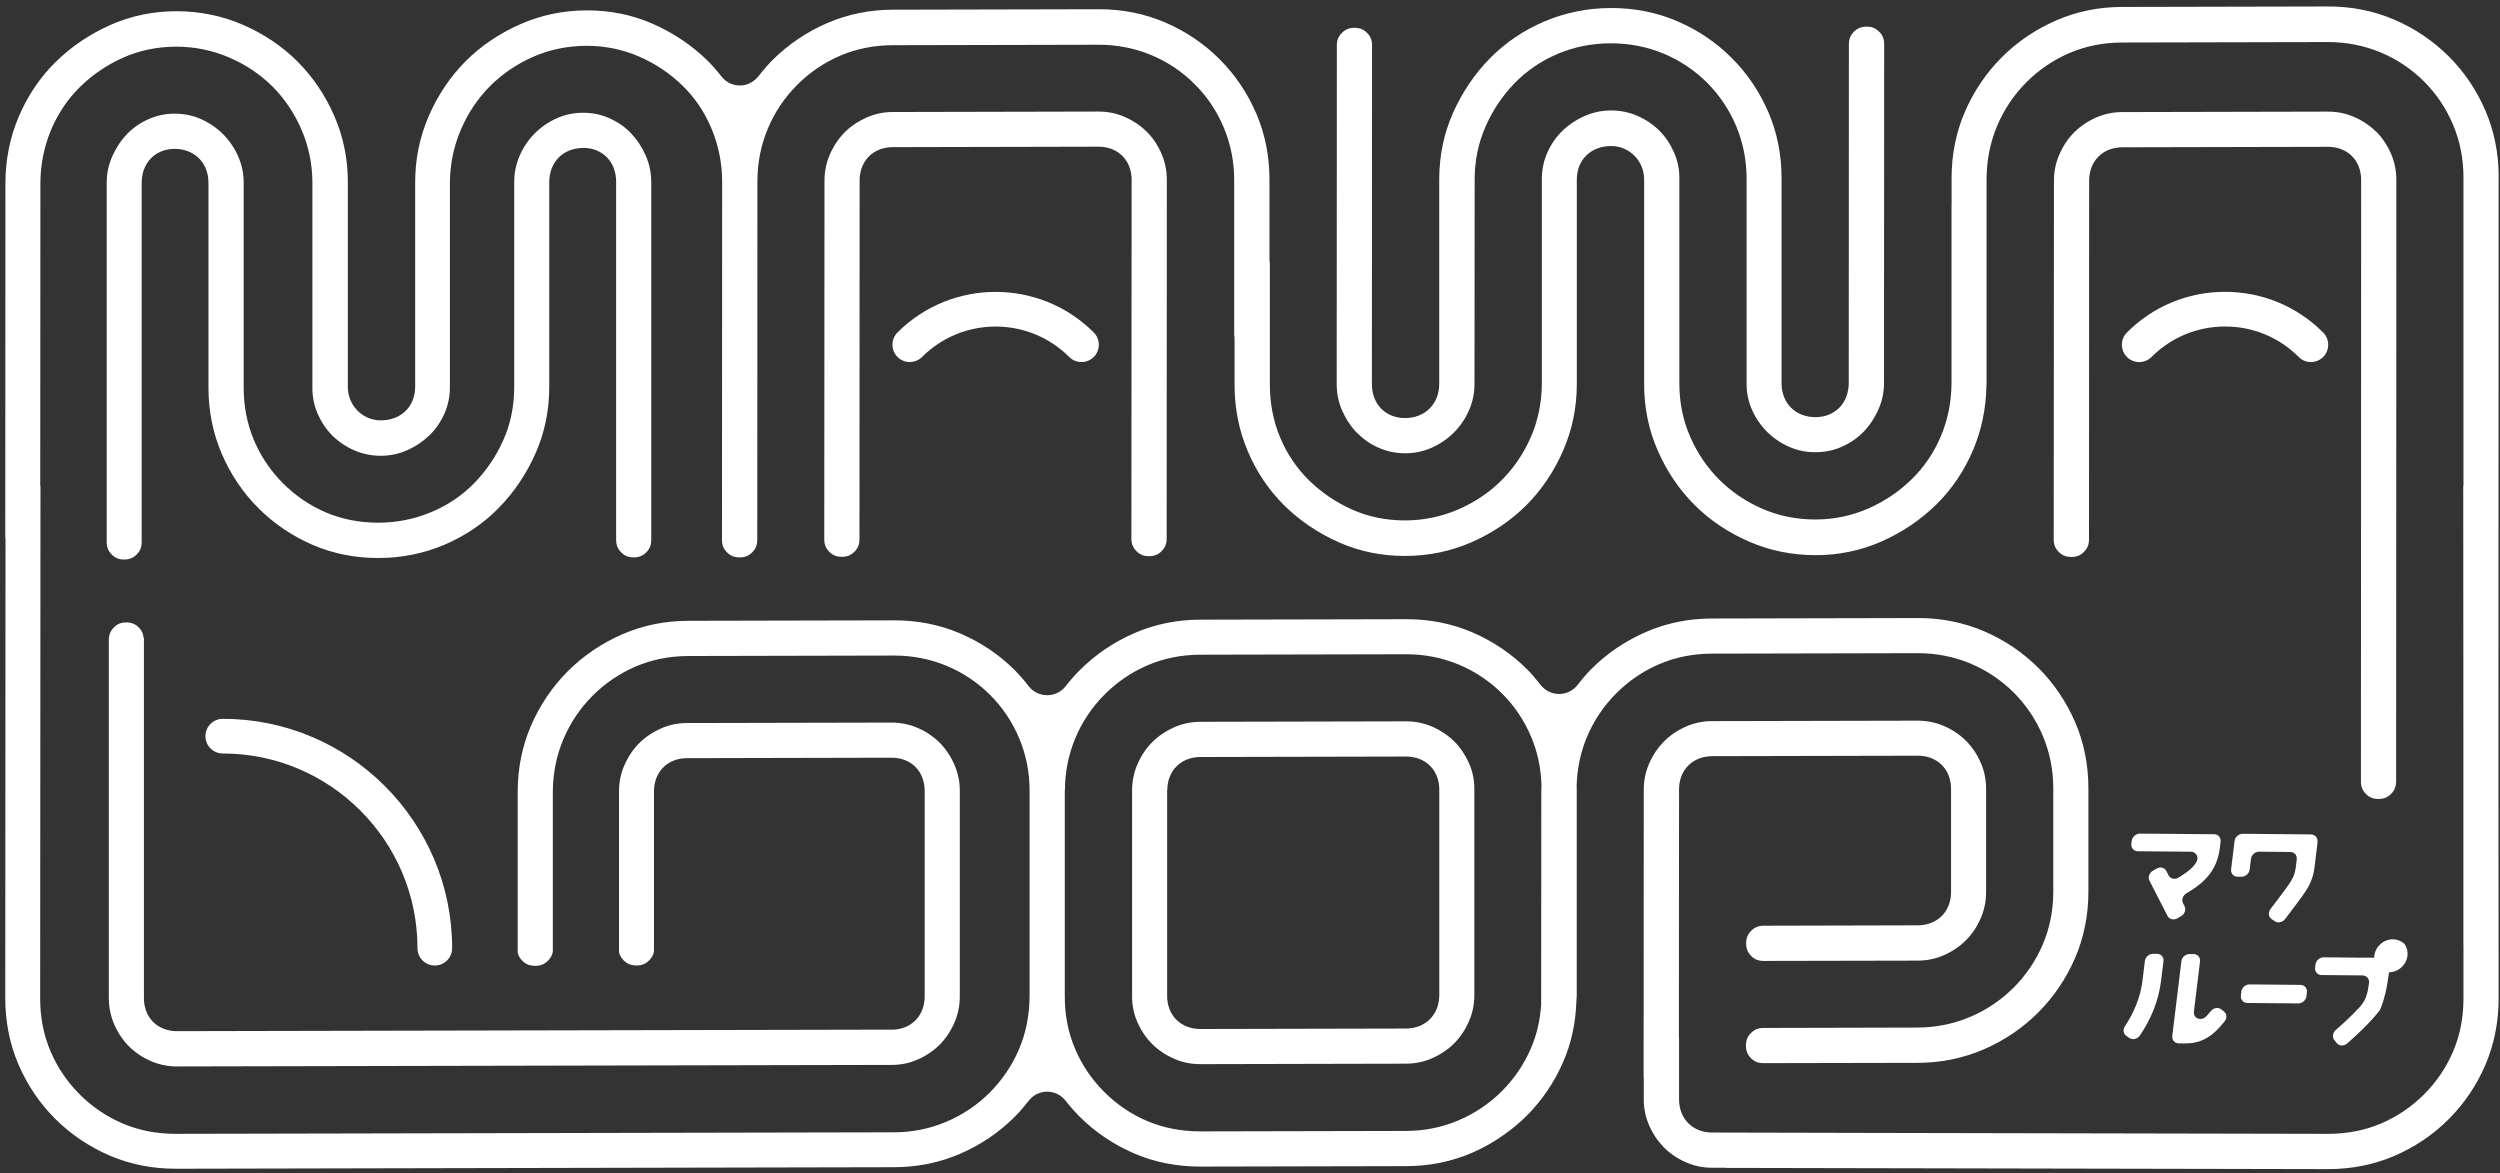 <svg width="326" height="153" viewBox="0 0 326 153" fill="none" xmlns="http://www.w3.org/2000/svg">
<rect x="0" y="0" width="326" height="153" fill="#333333" stroke="none"/>
<path d="M148.204 71.877C148.664 72.337 149.154 72.527 149.834 72.527C150.524 72.527 151.014 72.327 151.474 71.867C151.934 71.407 152.134 70.917 152.134 70.227L152.154 23.447C152.154 22.237 151.914 21.087 151.454 20.027C150.974 18.927 150.324 17.957 149.524 17.167C148.724 16.377 147.764 15.727 146.664 15.247C145.584 14.777 144.464 14.547 143.244 14.547L116.434 14.607C115.214 14.607 114.094 14.847 113.014 15.317C111.914 15.807 110.944 16.457 110.154 17.247C109.364 18.047 108.714 19.007 108.224 20.117C107.754 21.177 107.514 22.337 107.514 23.537L107.484 70.317C107.484 71.007 107.684 71.497 108.144 71.957C108.604 72.417 109.094 72.607 109.774 72.607C110.464 72.607 110.954 72.407 111.414 71.947C111.874 71.487 112.074 70.997 112.074 70.307L112.094 23.527C112.094 20.977 113.874 19.187 116.424 19.187L143.234 19.127C145.784 19.127 147.564 20.897 147.564 23.447L147.534 70.227C147.534 70.917 147.734 71.407 148.194 71.867L148.204 71.877Z" fill="white"/>
<path d="M309.845 17.175C309.045 16.385 308.085 15.735 306.985 15.255C305.905 14.785 304.785 14.555 303.565 14.555L276.755 14.615C275.535 14.615 274.415 14.855 273.335 15.325C272.225 15.815 271.265 16.465 270.475 17.265C269.675 18.055 269.025 19.025 268.545 20.135C268.075 21.195 267.835 22.345 267.835 23.555L267.805 70.335C267.805 71.025 268.005 71.515 268.465 71.975C268.925 72.435 269.415 72.625 270.105 72.625C270.795 72.625 271.285 72.425 271.745 71.965C272.205 71.505 272.405 71.015 272.405 70.325L272.425 23.545C272.425 20.995 274.205 19.215 276.755 19.205L303.565 19.145C306.115 19.145 307.895 20.915 307.895 23.465L307.865 101.895C307.865 102.585 308.065 103.075 308.525 103.535C308.985 103.995 309.465 104.185 310.155 104.185C310.845 104.185 311.335 103.985 311.795 103.525C312.255 103.065 312.445 102.575 312.455 101.885L312.485 23.455C312.485 22.245 312.245 21.095 311.785 20.035C311.305 18.935 310.655 17.965 309.865 17.175H309.845Z" fill="white"/>
<path d="M176.995 56.467C177.785 57.287 178.715 57.927 179.825 58.407C180.905 58.877 182.025 59.107 183.245 59.107C184.465 59.107 185.585 58.867 186.665 58.397C187.775 57.907 188.755 57.237 189.585 56.407C190.415 55.577 191.085 54.597 191.565 53.487C192.035 52.417 192.275 51.267 192.275 50.067L192.295 23.367C192.295 20.957 192.775 18.637 193.725 16.477C194.655 14.367 195.925 12.477 197.485 10.867C199.085 9.217 200.985 7.927 203.135 7.017C205.275 6.107 207.615 5.647 210.085 5.647C212.475 5.647 214.785 6.097 216.925 6.987C219.065 7.877 220.965 9.157 222.595 10.777C224.225 12.407 225.495 14.307 226.395 16.437C227.295 18.587 227.755 20.887 227.755 23.277V49.977C227.745 51.177 227.975 52.337 228.445 53.397C228.925 54.507 229.595 55.477 230.425 56.307C231.255 57.137 232.235 57.797 233.335 58.277C234.415 58.747 235.535 58.977 236.755 58.967C237.965 58.967 239.115 58.727 240.175 58.257C241.265 57.777 242.215 57.117 243.005 56.307C243.815 55.467 244.475 54.477 244.965 53.347C245.435 52.277 245.675 51.127 245.675 49.927L245.695 5.757C245.695 5.067 245.495 4.577 245.035 4.127C244.575 3.667 244.085 3.467 243.395 3.477C242.705 3.477 242.215 3.677 241.755 4.137C241.295 4.597 241.095 5.087 241.095 5.777L241.075 49.947C241.075 52.557 239.295 54.387 236.745 54.397C234.135 54.397 232.315 52.587 232.315 49.967V23.267C232.325 20.217 231.745 17.317 230.605 14.647C229.445 11.957 227.835 9.567 225.805 7.547C223.775 5.517 221.385 3.907 218.695 2.757C216.025 1.617 213.125 1.037 210.075 1.047C207.015 1.047 204.095 1.647 201.385 2.797C198.665 3.957 196.285 5.577 194.295 7.597C192.285 9.637 190.655 12.057 189.455 14.767C188.275 17.427 187.685 20.317 187.675 23.367V50.067C187.665 52.677 185.835 54.507 183.225 54.517C180.675 54.517 178.895 52.707 178.895 50.087L178.915 5.917C178.915 5.227 178.725 4.747 178.265 4.287C177.805 3.827 177.315 3.627 176.625 3.627C175.935 3.627 175.445 3.827 174.985 4.287C174.525 4.747 174.325 5.237 174.325 5.927L174.305 50.097C174.305 51.307 174.545 52.457 175.005 53.517C175.495 54.637 176.155 55.627 176.965 56.467H176.995Z" fill="white"/>
<path d="M150.245 136.143C151.045 136.933 152.005 137.583 153.105 138.062C154.185 138.532 155.295 138.763 156.525 138.763L183.335 138.703C184.545 138.703 185.695 138.462 186.755 137.992C187.865 137.502 188.825 136.853 189.615 136.062C190.415 135.262 191.065 134.303 191.545 133.193C192.015 132.133 192.255 130.982 192.255 129.772V102.962C192.265 101.752 192.035 100.603 191.565 99.543C191.075 98.442 190.435 97.472 189.635 96.683C188.835 95.892 187.875 95.243 186.775 94.763C185.715 94.302 184.565 94.062 183.355 94.062L156.545 94.123C155.325 94.123 154.205 94.362 153.125 94.832C152.025 95.323 151.055 95.972 150.265 96.763C149.465 97.562 148.815 98.522 148.335 99.632C147.865 100.693 147.625 101.842 147.625 103.052V129.862C147.615 131.072 147.845 132.223 148.315 133.283C148.795 134.383 149.445 135.343 150.245 136.143ZM152.215 103.052C152.215 100.502 153.995 98.722 156.545 98.713L183.355 98.653C185.905 98.653 187.685 100.423 187.685 102.973V129.783C187.665 132.333 185.885 134.112 183.335 134.122L156.525 134.182C153.975 134.182 152.195 132.412 152.195 129.862V103.052H152.215Z" fill="white"/>
<path d="M325.828 23.064C325.828 20.014 325.247 17.114 324.107 14.444C322.947 11.754 321.337 9.364 319.307 7.344C317.277 5.324 314.888 3.704 312.198 2.554C309.528 1.414 306.628 0.834 303.578 0.844L276.768 0.904C273.718 0.904 270.808 1.494 268.148 2.654C265.448 3.824 263.058 5.444 261.028 7.474C258.998 9.504 257.377 11.904 256.217 14.594C255.067 17.264 254.487 20.164 254.487 23.214V26.714C254.487 26.814 254.487 26.904 254.477 27.004V49.914C254.467 52.374 254.007 54.714 253.097 56.864C252.197 59.014 250.908 60.914 249.258 62.524C247.648 64.094 245.767 65.364 243.657 66.294C241.497 67.244 239.177 67.734 236.767 67.744C234.277 67.744 231.927 67.274 229.767 66.324C227.647 65.394 225.768 64.124 224.198 62.554C222.618 60.984 221.348 59.104 220.418 56.994C219.468 54.844 218.987 52.484 218.987 50.004V23.304C219.007 22.104 218.767 20.954 218.297 19.884C217.807 18.774 217.167 17.814 216.367 17.024C215.577 16.234 214.608 15.584 213.508 15.104C212.428 14.634 211.307 14.404 210.087 14.404C208.867 14.404 207.748 14.644 206.668 15.114C205.548 15.604 204.557 16.274 203.717 17.084C202.907 17.874 202.247 18.824 201.767 19.914C201.297 20.974 201.057 22.134 201.057 23.334V50.034C201.037 52.514 200.557 54.874 199.607 57.034C198.677 59.154 197.398 61.034 195.818 62.614C194.238 64.204 192.328 65.484 190.168 66.424C187.978 67.374 185.647 67.854 183.247 67.864C180.757 67.864 178.418 67.394 176.288 66.434C174.218 65.504 172.357 64.254 170.767 62.704C169.127 61.114 167.837 59.214 166.938 57.064C166.038 54.924 165.587 52.584 165.587 50.124V34.344C165.557 34.144 165.538 33.944 165.538 33.744V23.424C165.538 20.374 164.968 17.474 163.818 14.804C162.658 12.114 161.047 9.724 159.017 7.704C156.987 5.684 154.598 4.064 151.908 2.914C149.238 1.774 146.338 1.194 143.288 1.204L116.478 1.264C113.418 1.264 110.517 1.864 107.857 3.014C105.167 4.184 102.767 5.804 100.737 7.834C100.167 8.404 99.597 9.054 98.957 9.874C98.457 10.524 97.737 10.994 96.927 11.114C95.817 11.274 94.757 10.844 94.088 9.984C93.427 9.144 92.847 8.484 92.278 7.924C90.237 5.924 87.828 4.294 85.118 3.104C82.457 1.934 79.567 1.344 76.517 1.354C73.468 1.354 70.558 1.964 67.858 3.154C65.127 4.354 62.727 5.974 60.727 7.974C58.727 9.974 57.108 12.384 55.917 15.114C54.737 17.814 54.138 20.724 54.138 23.774V50.474C54.117 53.064 52.237 54.864 49.557 54.814C47.208 54.764 45.347 52.804 45.358 50.454V23.794C45.367 20.744 44.778 17.834 43.597 15.134C42.407 12.404 40.788 10.014 38.788 8.014C36.788 6.024 34.388 4.404 31.657 3.224C28.957 2.054 26.047 1.464 22.997 1.464C19.957 1.464 17.058 2.074 14.398 3.254C11.688 4.454 9.277 6.084 7.237 8.104C5.217 10.094 3.608 12.484 2.448 15.204C1.298 17.904 0.707 20.834 0.707 23.894L0.688 70.194H0.717L0.688 130.184C0.688 133.244 1.268 136.144 2.408 138.804C3.567 141.494 5.177 143.884 7.207 145.904C9.237 147.924 11.627 149.534 14.318 150.694C16.977 151.834 19.878 152.404 22.938 152.404L116.577 152.204C119.637 152.204 122.538 151.604 125.198 150.454C127.888 149.294 130.288 147.664 132.318 145.634C132.898 145.054 133.477 144.384 134.147 143.534C134.727 142.784 135.607 142.354 136.547 142.354C137.497 142.354 138.368 142.784 138.948 143.524C139.538 144.284 140.157 144.984 140.797 145.624C142.827 147.644 145.218 149.254 147.908 150.414C150.568 151.554 153.467 152.124 156.527 152.124L183.337 152.064C186.397 152.064 189.297 151.474 191.957 150.324C193.417 149.694 194.847 148.884 196.207 147.904C197.297 147.124 198.238 146.344 199.068 145.504C201.098 143.474 202.718 141.074 203.878 138.384C204.888 136.034 205.457 133.444 205.557 130.674C205.557 130.514 205.577 130.344 205.587 130.134C205.587 130.004 205.607 129.884 205.607 129.754V102.874C205.607 102.744 205.608 102.614 205.598 102.484V102.324C205.678 100.124 206.127 98.034 206.938 96.104C207.837 93.964 209.117 92.054 210.747 90.424C212.367 88.794 214.258 87.514 216.348 86.614C218.458 85.704 220.787 85.234 223.267 85.234L250.078 85.174C252.478 85.174 254.777 85.624 256.917 86.514C259.057 87.404 260.958 88.684 262.588 90.304C264.208 91.924 265.488 93.834 266.388 95.964C267.288 98.104 267.747 100.404 267.747 102.804V116.264C267.747 118.734 267.277 121.064 266.367 123.184C265.467 125.284 264.198 127.164 262.568 128.794C260.938 130.424 259.028 131.714 256.888 132.614C254.738 133.524 252.437 133.984 250.047 133.994L229.967 134.044C229.277 134.044 228.787 134.244 228.327 134.704C227.867 135.164 227.668 135.654 227.668 136.344C227.668 137.034 227.867 137.524 228.327 137.984C228.787 138.444 229.277 138.634 229.967 138.634L250.047 138.594C253.107 138.594 256.007 137.994 258.667 136.844C261.357 135.684 263.757 134.064 265.787 132.024C267.817 129.994 269.437 127.594 270.597 124.904C271.747 122.234 272.328 119.334 272.328 116.274V102.814C272.328 99.764 271.757 96.864 270.607 94.194C269.447 91.504 267.827 89.114 265.807 87.094C263.777 85.074 261.388 83.454 258.698 82.304C256.028 81.164 253.128 80.584 250.078 80.594L223.267 80.654C220.207 80.654 217.307 81.244 214.647 82.404C211.957 83.574 209.557 85.194 207.527 87.224C206.957 87.794 206.377 88.464 205.717 89.314C205.137 90.064 204.257 90.494 203.307 90.494C202.367 90.494 201.488 90.074 200.908 89.324C200.248 88.484 199.678 87.824 199.098 87.244C197.068 85.224 194.677 83.614 191.987 82.454C189.317 81.314 186.417 80.734 183.367 80.744L156.557 80.804C153.497 80.804 150.598 81.394 147.938 82.554C145.247 83.724 142.848 85.344 140.818 87.374C140.178 88.014 139.557 88.714 138.967 89.474C138.387 90.224 137.507 90.654 136.557 90.654C135.607 90.654 134.737 90.234 134.147 89.484C133.487 88.634 132.907 87.974 132.327 87.394C130.297 85.364 127.907 83.754 125.217 82.604C122.547 81.464 119.648 80.884 116.598 80.894L89.787 80.954C86.728 80.954 83.828 81.544 81.168 82.704C78.478 83.874 76.078 85.494 74.047 87.524C72.017 89.554 70.397 91.954 69.237 94.644C68.088 97.314 67.507 100.214 67.507 103.264V124.184H67.498C67.588 124.604 67.778 124.954 68.108 125.284C68.547 125.724 69.017 125.914 69.657 125.944C69.698 125.944 69.737 125.944 69.778 125.944C69.817 125.944 69.858 125.944 69.897 125.944C70.537 125.924 71.007 125.724 71.457 125.274C71.808 124.924 72.007 124.554 72.088 124.104V103.254C72.097 100.864 72.558 98.554 73.457 96.414C74.358 94.274 75.638 92.364 77.267 90.734C78.888 89.104 80.778 87.824 82.868 86.924C84.978 86.014 87.308 85.544 89.787 85.544L116.598 85.484C118.998 85.484 121.297 85.934 123.438 86.824C125.578 87.714 127.477 88.994 129.107 90.614C130.737 92.234 132.008 94.144 132.908 96.284C133.808 98.424 134.258 100.724 134.258 103.124V129.934C134.238 132.404 133.777 134.734 132.867 136.854C131.967 138.954 130.688 140.834 129.068 142.464C127.438 144.094 125.528 145.384 123.388 146.284C121.238 147.194 118.937 147.654 116.547 147.654L22.907 147.854C20.427 147.854 18.108 147.404 15.998 146.504C13.898 145.604 12.018 144.334 10.398 142.714C8.777 141.094 7.497 139.214 6.607 137.124C5.697 135.014 5.237 132.684 5.237 130.214L5.277 63.374H5.247L5.267 23.914C5.267 21.534 5.727 19.214 6.617 17.034C7.527 14.844 8.818 12.914 10.467 11.304C12.068 9.744 13.928 8.474 15.998 7.544C18.128 6.584 20.468 6.094 22.957 6.084C25.358 6.084 27.688 6.554 29.878 7.494C32.038 8.424 33.938 9.694 35.528 11.274C37.108 12.854 38.388 14.754 39.318 16.914C40.258 19.104 40.737 21.434 40.737 23.834V50.534C40.727 51.744 40.958 52.894 41.428 53.954C41.907 55.054 42.557 56.024 43.358 56.814C44.157 57.604 45.117 58.254 46.218 58.734C47.278 59.194 48.428 59.434 49.638 59.434C50.847 59.434 51.998 59.194 53.057 58.724C54.178 58.234 55.167 57.564 56.008 56.754C56.818 55.964 57.477 55.014 57.958 53.924C58.428 52.864 58.667 51.704 58.667 50.504V23.804C58.688 21.404 59.167 19.064 60.108 16.884C61.038 14.724 62.318 12.814 63.907 11.224C65.487 9.644 67.358 8.364 69.487 7.424C71.647 6.464 73.998 5.984 76.487 5.974C78.897 5.974 81.218 6.444 83.377 7.394C85.487 8.314 87.368 9.574 88.978 11.144C90.627 12.744 91.918 14.664 92.817 16.854C93.718 19.034 94.168 21.344 94.168 23.724L94.147 70.394C94.147 71.084 94.347 71.574 94.808 72.034C95.267 72.494 95.757 72.684 96.448 72.684C97.138 72.684 97.627 72.484 98.088 72.024C98.547 71.564 98.748 71.074 98.748 70.384L98.767 23.604C98.767 21.214 99.228 18.914 100.128 16.764C101.028 14.624 102.308 12.714 103.938 11.084C105.558 9.454 107.448 8.174 109.538 7.274C111.658 6.364 113.977 5.894 116.457 5.894L143.267 5.834C145.667 5.834 147.967 6.284 150.107 7.174C152.247 8.064 154.157 9.344 155.777 10.964C157.407 12.584 158.687 14.494 159.577 16.624C160.477 18.774 160.938 21.074 160.938 23.464V43.624C160.967 43.824 160.987 44.024 160.987 44.224V50.174C160.987 53.234 161.567 56.154 162.717 58.854C163.867 61.564 165.477 63.944 167.497 65.934C169.527 67.934 171.937 69.554 174.647 70.744C177.297 71.914 180.197 72.504 183.237 72.494C186.287 72.494 189.207 71.884 191.897 70.704C194.627 69.504 197.027 67.884 199.027 65.884C201.027 63.884 202.647 61.484 203.837 58.744C205.017 56.044 205.617 53.134 205.617 50.084V23.384C205.627 20.794 207.518 18.994 210.198 19.044C212.548 19.094 214.407 21.054 214.397 23.404V50.064C214.387 53.114 214.978 56.024 216.158 58.724C217.348 61.454 218.967 63.844 220.967 65.844C222.957 67.834 225.358 69.444 228.098 70.634C230.788 71.804 233.708 72.394 236.758 72.394C239.798 72.394 242.697 71.784 245.357 70.604C248.067 69.404 250.478 67.774 252.518 65.764C254.538 63.774 256.147 61.384 257.297 58.664C258.387 56.094 258.968 53.314 259.028 50.404C259.028 50.294 259.037 50.174 259.047 50.064V23.264C259.067 20.874 259.517 18.574 260.427 16.414C261.327 14.274 262.607 12.364 264.237 10.734C265.857 9.104 267.748 7.824 269.838 6.924C271.958 6.014 274.278 5.544 276.758 5.544L303.568 5.484C305.968 5.484 308.267 5.934 310.407 6.824C312.547 7.714 314.458 8.994 316.088 10.614C317.708 12.234 318.988 14.144 319.888 16.284C320.788 18.434 321.237 20.734 321.237 23.124V63.384H321.208L321.227 97.344V123.284H321.237V130.214C321.237 132.684 320.788 135.014 319.878 137.124C318.978 139.224 317.708 141.104 316.088 142.714C314.468 144.334 312.587 145.604 310.487 146.504C308.377 147.404 306.048 147.854 303.578 147.854L244.847 147.734L223.277 147.684C220.727 147.684 218.948 145.894 218.948 143.344V135.334H218.927L218.948 102.944C218.948 100.394 220.727 98.614 223.277 98.604L250.088 98.544C252.638 98.544 254.417 100.314 254.417 102.864V116.324C254.417 118.874 252.628 120.654 250.078 120.664L229.997 120.714C229.307 120.714 228.817 120.914 228.357 121.374C227.897 121.834 227.698 122.324 227.698 123.014C227.698 123.704 227.898 124.194 228.348 124.654C228.808 125.114 229.297 125.304 229.987 125.304L250.068 125.264C251.278 125.264 252.427 125.024 253.487 124.554C254.597 124.064 255.557 123.414 256.347 122.624C257.147 121.824 257.798 120.864 258.278 119.754C258.748 118.674 258.987 117.554 258.987 116.334V102.874C258.987 101.664 258.757 100.514 258.287 99.454C257.807 98.354 257.157 97.394 256.357 96.594C255.567 95.804 254.597 95.154 253.497 94.674C252.437 94.214 251.288 93.974 250.078 93.974L223.267 94.034C222.057 94.034 220.908 94.274 219.848 94.744C218.738 95.234 217.777 95.884 216.987 96.684C216.197 97.484 215.537 98.444 215.057 99.554C214.587 100.614 214.348 101.764 214.348 102.974L214.327 140.494H214.348V143.344C214.348 144.554 214.587 145.704 215.057 146.764C215.537 147.874 216.197 148.834 216.987 149.634C217.787 150.434 218.748 151.084 219.848 151.564C220.908 152.034 222.057 152.274 223.267 152.274H225.008V152.294L303.568 152.454C306.628 152.454 309.527 151.884 312.188 150.744C314.878 149.594 317.277 147.974 319.297 145.954C321.327 143.934 322.937 141.544 324.097 138.854C325.237 136.194 325.818 133.294 325.818 130.234L325.797 99.504L325.818 23.114L325.828 23.064ZM138.867 103.084C138.867 100.684 139.328 98.384 140.228 96.244C141.128 94.104 142.408 92.194 144.038 90.564C145.658 88.934 147.548 87.654 149.638 86.754C151.748 85.844 154.077 85.374 156.557 85.374L183.367 85.314C185.757 85.314 188.067 85.764 190.207 86.654C192.347 87.544 194.248 88.824 195.878 90.444C197.508 92.064 198.777 93.974 199.677 96.114C200.487 98.044 200.938 100.134 201.008 102.334V102.484C201.008 102.614 201.007 102.744 200.987 102.944L200.967 130.834C200.967 130.904 200.967 130.974 200.967 131.034C200.827 133.054 200.387 134.954 199.647 136.674C198.747 138.774 197.468 140.654 195.848 142.284C194.218 143.914 192.308 145.194 190.168 146.104C188.018 147.014 185.717 147.474 183.327 147.474L156.517 147.534C154.047 147.534 151.718 147.084 149.598 146.184C147.498 145.294 145.617 144.014 143.997 142.394C142.377 140.784 141.097 138.894 140.207 136.804C139.297 134.694 138.838 132.364 138.848 129.894V103.084H138.867Z" fill="white"/>
<path d="M116.307 134.264L23.078 134.464C20.538 134.464 18.767 132.694 18.767 130.144V83.164H18.727C18.677 82.624 18.488 82.214 18.098 81.824C17.637 81.364 17.148 81.164 16.468 81.164C15.787 81.164 15.297 81.364 14.838 81.824C14.447 82.214 14.258 82.634 14.207 83.174H14.188V83.394C14.188 83.394 14.188 83.444 14.188 83.464V87.814V130.164C14.197 131.374 14.438 132.524 14.898 133.584C15.377 134.684 16.027 135.644 16.817 136.444C17.608 137.234 18.567 137.884 19.668 138.364C20.727 138.824 21.867 139.064 23.067 139.064L116.288 138.864C117.488 138.864 118.638 138.624 119.688 138.154C120.788 137.664 121.748 137.014 122.538 136.224C123.328 135.424 123.977 134.464 124.457 133.354C124.917 132.294 125.158 131.144 125.158 129.934V103.124C125.158 101.914 124.918 100.764 124.448 99.704C123.968 98.604 123.317 97.634 122.527 96.844C121.737 96.054 120.777 95.404 119.677 94.924C118.617 94.464 117.477 94.224 116.277 94.224L89.588 94.284C88.388 94.284 87.237 94.524 86.188 94.994C85.088 95.484 84.127 96.134 83.338 96.924C82.547 97.724 81.897 98.684 81.418 99.794C80.948 100.854 80.718 102.004 80.718 103.214V124.134C80.808 124.554 80.998 124.904 81.328 125.234C81.767 125.674 82.237 125.864 82.868 125.894C82.907 125.894 82.938 125.894 82.987 125.894C83.037 125.894 83.067 125.894 83.108 125.894C83.748 125.874 84.218 125.674 84.657 125.224C85.007 124.874 85.207 124.514 85.278 124.054V120.394V103.204C85.278 100.654 87.047 98.874 89.578 98.864L116.267 98.804C118.807 98.804 120.577 100.574 120.577 103.124V129.934C120.577 132.484 118.807 134.264 116.277 134.274L116.307 134.264Z" fill="white"/>
<path d="M76.034 19.283C78.574 19.283 80.344 21.093 80.344 23.713V70.393C80.354 71.083 80.554 71.573 81.014 72.033C81.474 72.493 81.954 72.683 82.644 72.683C83.324 72.683 83.814 72.483 84.274 72.023C84.734 71.563 84.924 71.073 84.924 70.383V23.713C84.914 22.503 84.674 21.353 84.204 20.293C83.714 19.173 83.054 18.183 82.254 17.343C81.474 16.533 80.524 15.883 79.434 15.403C78.374 14.933 77.234 14.703 76.034 14.703C74.834 14.703 73.684 14.943 72.624 15.413C71.524 15.903 70.554 16.563 69.724 17.403C68.894 18.233 68.234 19.213 67.754 20.323C67.294 21.393 67.054 22.543 67.054 23.743V50.443C67.054 52.933 66.584 55.273 65.624 57.413C64.704 59.483 63.444 61.343 61.894 62.943C60.304 64.593 58.384 65.883 56.204 66.793C54.044 67.693 51.734 68.153 49.364 68.163C46.904 68.163 44.584 67.713 42.484 66.813C40.394 65.923 38.524 64.643 36.914 63.033C35.294 61.413 34.024 59.533 33.134 57.443C32.234 55.323 31.774 53.003 31.774 50.533V23.833C31.774 22.623 31.534 21.473 31.064 20.413C30.584 19.313 29.914 18.333 29.094 17.503C28.264 16.673 27.294 16.013 26.194 15.523C25.124 15.053 24.004 14.823 22.784 14.823C21.564 14.823 20.454 15.063 19.374 15.533C18.294 16.013 17.344 16.673 16.564 17.483C15.754 18.323 15.104 19.323 14.614 20.443C14.144 21.513 13.914 22.663 13.914 23.863V66.323V70.673C13.914 71.363 14.114 71.843 14.564 72.303C15.024 72.763 15.514 72.963 16.194 72.963C16.874 72.963 17.364 72.763 17.824 72.303C18.284 71.843 18.474 71.353 18.474 70.663V70.163V23.863C18.464 21.253 20.234 19.423 22.764 19.413C25.364 19.413 27.184 21.223 27.184 23.843V50.543C27.184 53.603 27.774 56.503 28.914 59.163C30.064 61.853 31.674 64.243 33.694 66.263C35.714 68.283 38.094 69.893 40.774 71.053C43.424 72.193 46.314 72.773 49.354 72.763C52.404 72.763 55.314 72.163 58.004 71.013C60.704 69.853 63.084 68.233 65.054 66.213C67.054 64.173 68.674 61.763 69.864 59.043C71.034 56.383 71.624 53.483 71.624 50.443V23.743C71.624 21.133 73.434 19.303 76.034 19.293V19.283Z" fill="white"/>
<path d="M54.439 123.644C54.439 124.894 55.449 125.904 56.699 125.904C57.949 125.904 58.959 124.894 58.959 123.644C58.959 107.154 45.539 93.734 29.049 93.734C27.799 93.734 26.789 94.744 26.789 95.994C26.789 97.244 27.799 98.254 29.049 98.254C43.049 98.254 54.439 109.644 54.439 123.644Z" fill="white"/>
<path d="M117.035 43.35C116.155 44.23 116.155 45.66 117.035 46.55C117.915 47.43 119.345 47.43 120.235 46.55C125.525 41.26 134.135 41.26 139.425 46.55C139.865 46.99 140.445 47.21 141.025 47.21C141.605 47.21 142.185 46.99 142.625 46.55C143.505 45.67 143.505 44.24 142.625 43.35C135.565 36.3 124.095 36.3 117.035 43.35Z" fill="white"/>
<path d="M301.335 47.215C301.915 47.215 302.485 46.995 302.935 46.555C303.815 45.675 303.815 44.245 302.935 43.355C299.515 39.935 294.975 38.055 290.145 38.055C285.315 38.055 280.765 39.935 277.355 43.355C276.475 44.235 276.475 45.665 277.355 46.555C278.235 47.435 279.665 47.435 280.555 46.555C283.115 43.995 286.525 42.575 290.155 42.575C293.785 42.575 297.185 43.985 299.755 46.555C300.195 46.995 300.775 47.215 301.355 47.215H301.335Z" fill="white"/>
<path d="M283.928 119.753L284.408 119.473C284.888 119.203 285.088 118.613 284.868 118.173L284.668 117.783C284.448 117.343 284.638 116.783 285.088 116.503C285.288 116.383 285.498 116.253 285.728 116.103C287.968 114.703 289.168 113.013 289.468 110.553L289.568 109.743C289.628 109.223 289.258 108.793 288.728 108.783L279.048 108.703C278.518 108.703 278.048 109.123 277.978 109.643L277.928 110.043C277.868 110.563 278.238 110.993 278.768 111.003L285.698 111.063C286.388 111.063 286.778 111.793 286.408 112.413C286.008 113.083 285.398 113.603 284.578 114.123C284.408 114.233 284.248 114.333 284.088 114.433C283.608 114.733 283.018 114.603 282.778 114.143L282.488 113.573C282.258 113.123 281.678 112.993 281.208 113.273L280.738 113.543C280.268 113.823 280.068 114.403 280.288 114.843L282.648 119.443C282.878 119.883 283.448 120.023 283.928 119.753Z" fill="white"/>
<path d="M302.196 109.767C302.256 109.247 301.886 108.817 301.356 108.807L292.456 108.727C291.926 108.727 291.446 109.147 291.386 109.667L290.936 113.367C290.876 113.887 291.246 114.317 291.776 114.327H292.286C292.816 114.327 293.286 113.917 293.356 113.387L293.526 111.997C293.586 111.477 294.066 111.057 294.596 111.057L298.656 111.097C299.186 111.097 299.556 111.527 299.496 112.057L299.376 113.057C299.246 114.107 298.916 114.637 298.606 115.097C298.546 115.187 298.496 115.267 298.456 115.347C298.296 115.597 297.206 117.047 296.076 118.537C295.736 118.977 295.806 119.567 296.216 119.847L296.626 120.127C297.036 120.407 297.636 120.287 297.976 119.847C298.836 118.717 300.236 116.857 300.506 116.437C300.546 116.377 300.586 116.317 300.626 116.247C300.996 115.687 301.616 114.727 301.816 113.077L302.216 109.767H302.196Z" fill="white"/>
<path d="M280.759 124.375C280.229 124.375 279.759 124.795 279.689 125.315L279.379 127.875C279.119 129.985 278.299 132.025 277.089 133.825C276.799 134.255 276.879 134.795 277.259 135.065L277.659 135.345C278.089 135.645 278.739 135.495 279.059 135.005C280.509 132.865 281.489 130.445 281.799 127.925L282.119 125.335C282.179 124.815 281.809 124.385 281.279 124.375H280.759Z" fill="white"/>
<path d="M284.104 136.056H285.014C286.734 136.076 288.144 135.396 289.424 133.966L290.054 133.236C290.424 132.816 290.404 132.206 290.004 131.896L289.664 131.626C289.274 131.316 288.674 131.406 288.314 131.826L287.734 132.496H287.724C287.084 133.226 285.974 132.826 286.084 131.916L286.884 125.366C286.944 124.846 286.574 124.416 286.044 124.406H285.524C284.994 124.406 284.514 124.816 284.454 125.346L283.264 135.096C283.204 135.616 283.574 136.046 284.104 136.056Z" fill="white"/>
<path d="M293.34 128.367C292.81 128.367 292.329 128.787 292.269 129.307L292.209 129.827C292.149 130.347 292.519 130.777 293.049 130.787L299.689 130.847C300.219 130.847 300.699 130.427 300.759 129.907L300.819 129.387C300.879 128.867 300.509 128.437 299.979 128.427L293.34 128.367Z" fill="white"/>
<path d="M307.549 131.476C306.529 132.586 305.349 133.656 304.589 134.306C304.179 134.666 304.099 135.246 304.399 135.626L304.709 136.016C305.029 136.416 305.639 136.436 306.069 136.066C307.119 135.156 308.989 133.446 310.259 131.816C310.329 131.726 310.379 131.636 310.419 131.536C310.969 130.186 311.249 128.786 311.439 127.396C311.459 127.196 311.499 126.986 311.529 126.786C313.169 126.786 314.599 124.966 313.639 123.226C313.579 123.126 313.499 123.036 313.409 122.966C311.809 121.776 309.809 122.966 309.609 124.616C309.599 124.706 309.609 124.796 309.609 124.876C309.119 124.876 308.629 124.876 308.139 124.876C307.809 124.876 307.489 124.876 307.159 124.876L303.009 124.836C302.479 124.836 301.999 125.256 301.939 125.776L301.889 126.186C301.829 126.706 302.199 127.136 302.729 127.146L308.079 127.196C308.609 127.196 308.989 127.646 308.919 128.176C308.709 129.766 308.489 130.476 307.549 131.506V131.476Z" fill="white"/>
</svg>
